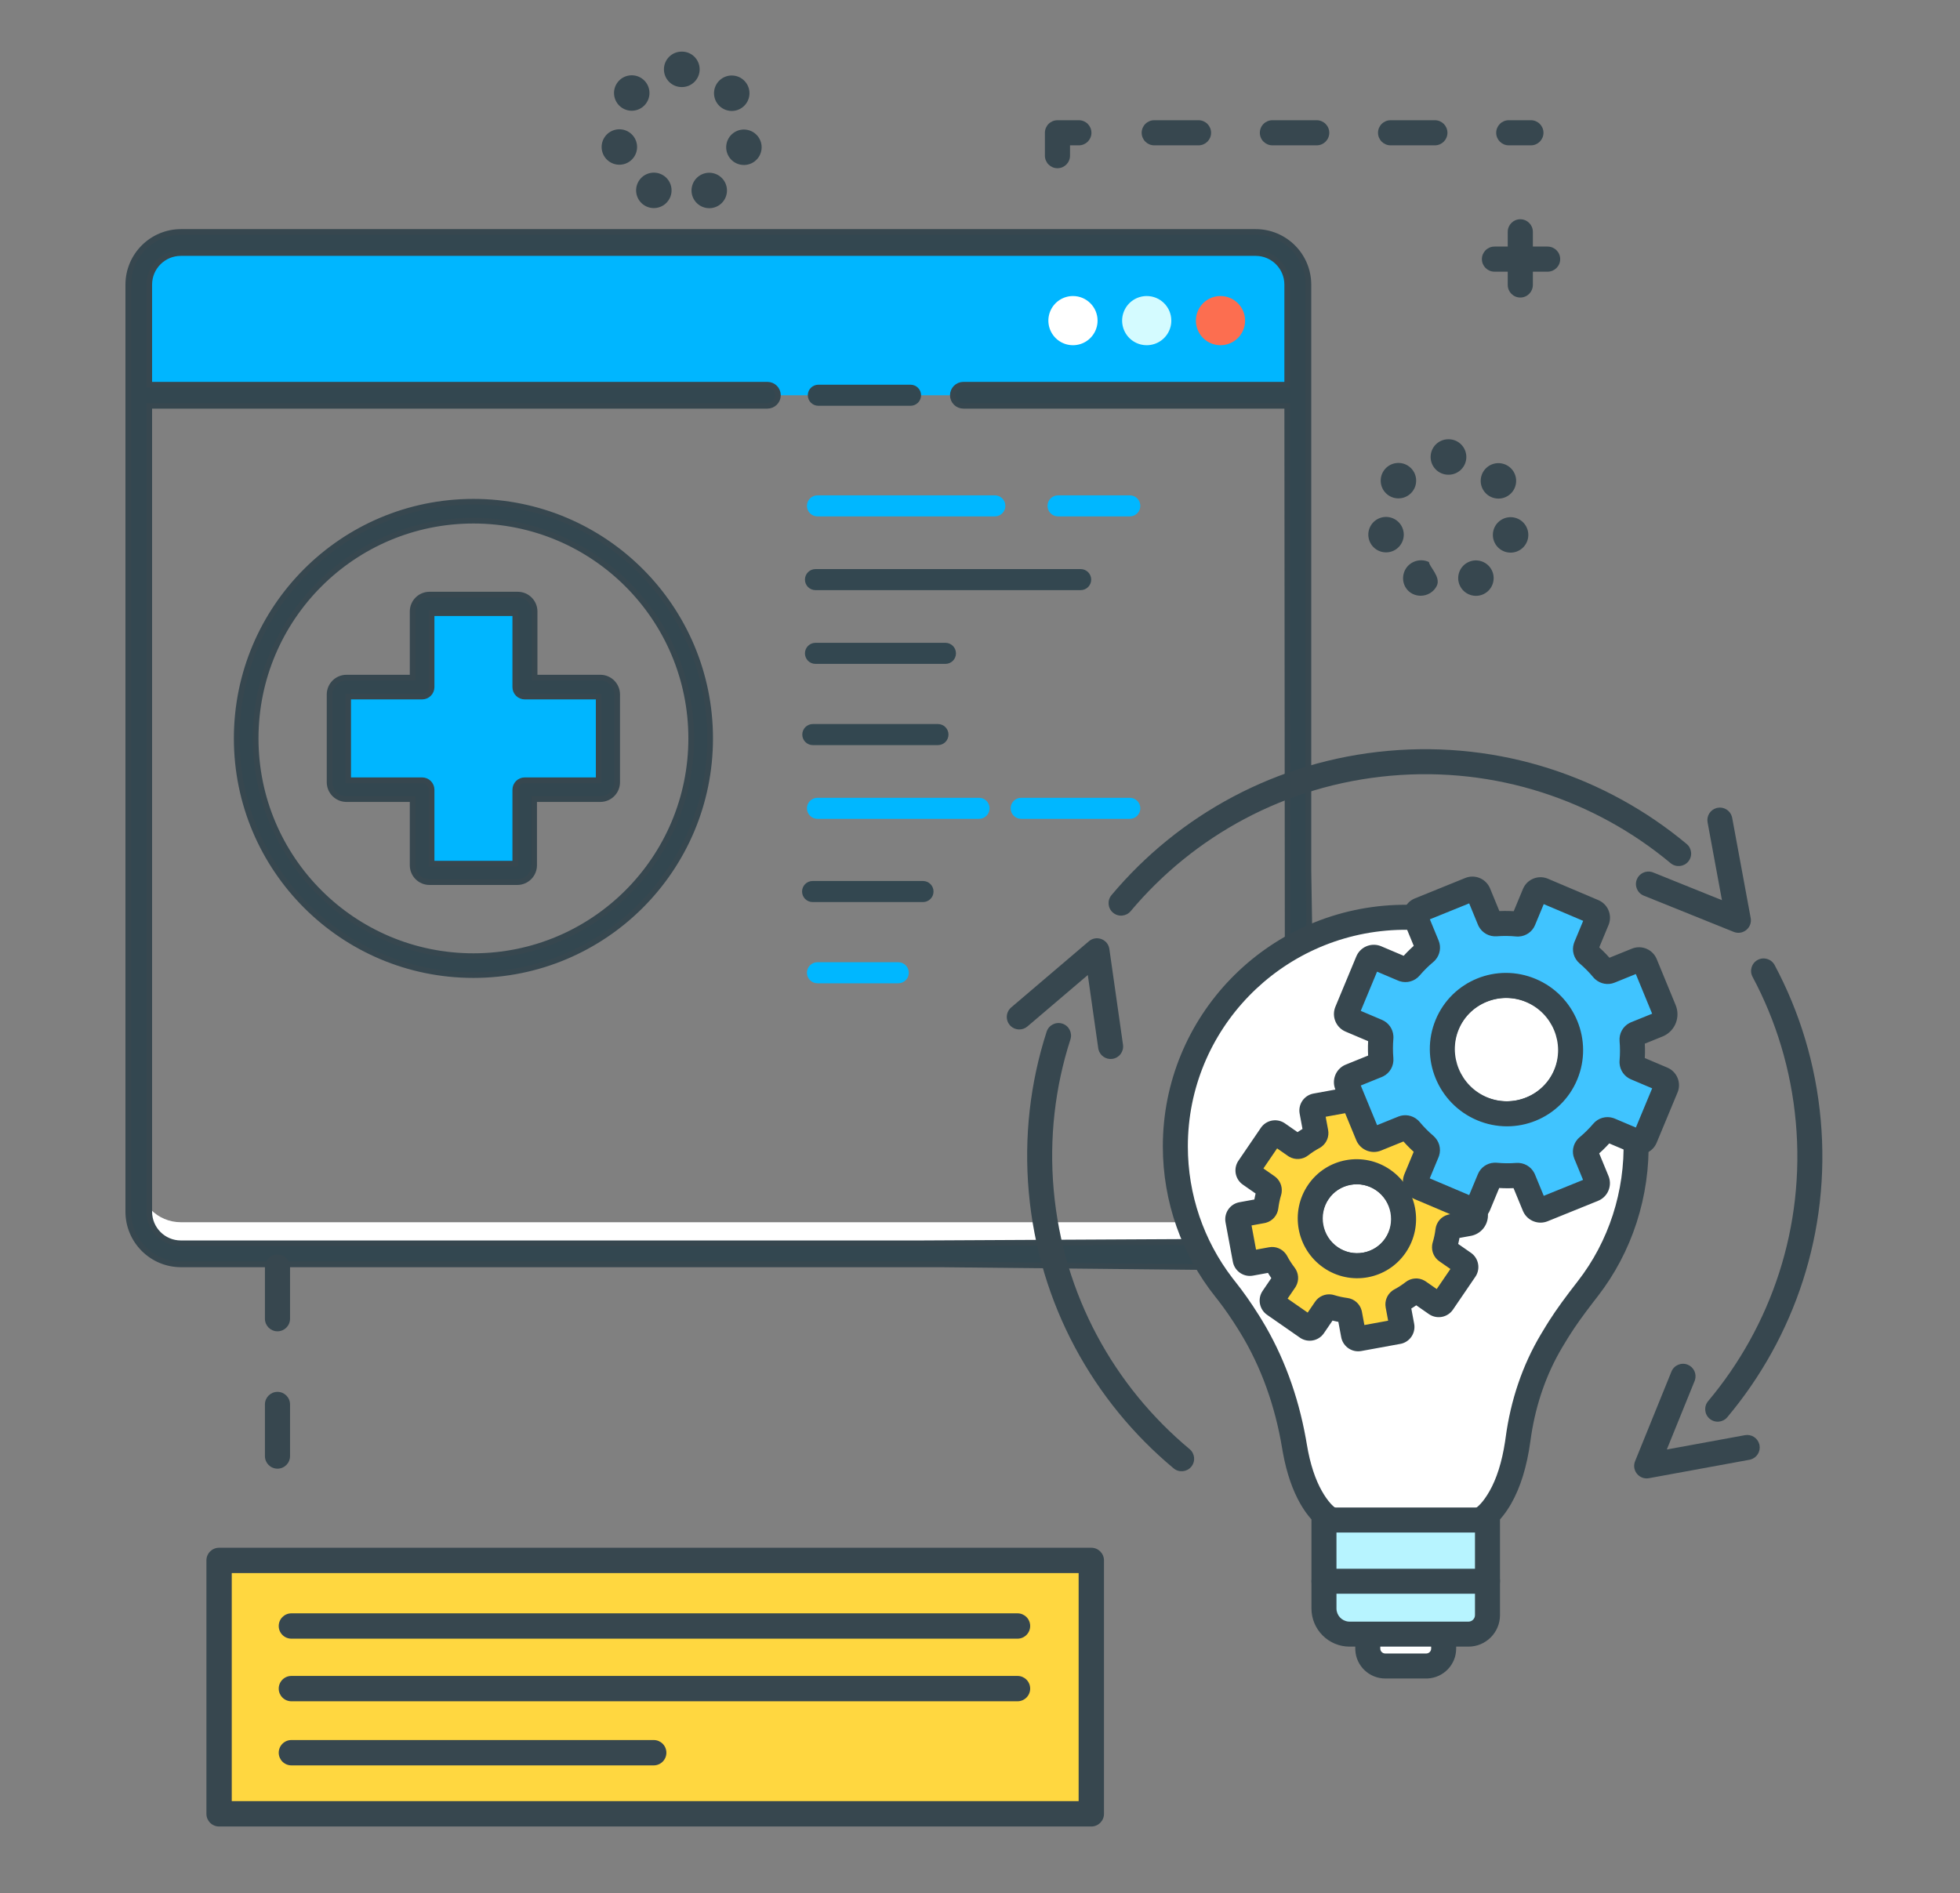 <?xml version="1.0" encoding="UTF-8"?> <svg xmlns="http://www.w3.org/2000/svg" xmlns:xlink="http://www.w3.org/1999/xlink" width="207px" height="200px" viewBox="0 0 207 200" version="1.1"><rect x="0" y="0" width="207" height="200" fill="#808080" stroke="none"/><title>2DC6333B-1F5E-4E10-908C-67B56D960792</title><g id="Page-1" stroke="none" stroke-width="1" fill="none" fill-rule="evenodd"><g id="Healthcare-Solutions" transform="translate(-313, -1281)"><g id="Group-163" transform="translate(313, 1281)"><g id="custom"><rect id="Rectangle" x="0" y="0" width="207" height="200"></rect><g id="Group-25" transform="translate(13.377, 4.717)"><g id="Web-development" transform="translate(0, 19.785)" fill-rule="nonzero"><g id="Group-162" transform="translate(70.845, 27.821)"><path d="M35.098,2.226 L27.522,2.226 C26.907,2.226 26.409,1.727 26.409,1.113 C26.409,0.498 26.907,0 27.522,0 L35.098,0 C35.713,0 36.211,0.498 36.211,1.113 C36.211,1.727 35.713,2.226 35.098,2.226 Z" id="Path" fill="#00B7FF"></path><path d="M20.845,2.226 L2.113,2.226 C1.498,2.226 1,1.727 1,1.113 C1,0.498 1.498,0 2.113,0 L20.845,0 C21.46,0 21.958,0.498 21.958,1.113 C21.958,1.727 21.46,2.226 20.845,2.226 Z" id="Path" fill="#00B7FF"></path><path d="M35.098,34.174 L23.627,34.174 C23.012,34.174 22.514,33.676 22.514,33.062 C22.514,32.447 23.012,31.949 23.627,31.949 L35.098,31.949 C35.713,31.949 36.211,32.447 36.211,33.062 C36.211,33.676 35.713,34.174 35.098,34.174 Z" id="Path" fill="#00B7FF"></path><path d="M19.176,34.174 L2.113,34.174 C1.498,34.174 1,33.676 1,33.062 C1,32.447 1.498,31.949 2.113,31.949 L19.176,31.949 C19.79,31.949 20.289,32.447 20.289,33.062 C20.289,33.676 19.79,34.174 19.176,34.174 Z" id="Path" fill="#00B7FF"></path><path d="M10.645,51.544 L2.113,51.544 C1.498,51.544 1,51.045 1,50.431 C1,49.816 1.498,49.318 2.113,49.318 L10.645,49.318 C11.259,49.318 11.758,49.816 11.758,50.431 C11.758,51.045 11.259,51.544 10.645,51.544 Z" id="Path" fill="#00B7FF"></path><path d="M1.903,10.015 L29.908,10.015 C30.522,10.015 31.021,9.517 31.021,8.903 C31.021,8.288 30.522,7.79 29.908,7.79 L1.903,7.79 C1.288,7.79 0.79,8.288 0.79,8.903 C0.79,9.517 1.288,10.015 1.903,10.015 Z" id="Path" fill="#334750"></path><path d="M1.903,17.805 L15.627,17.805 C16.242,17.805 16.74,17.307 16.74,16.692 C16.74,16.078 16.242,15.579 15.627,15.579 L1.903,15.579 C1.288,15.579 0.79,16.078 0.79,16.692 C0.79,17.307 1.288,17.805 1.903,17.805 Z" id="Path" fill="#334750"></path><path d="M14.836,24.159 L1.622,24.159 C1.007,24.159 0.509,24.657 0.509,25.272 C0.509,25.886 1.007,26.385 1.622,26.385 L14.836,26.385 C15.451,26.385 15.949,25.886 15.949,25.272 C15.949,24.657 15.451,24.159 14.836,24.159 Z" id="Path" fill="#334750"></path><path d="M13.257,40.738 L1.6,40.738 C0.986,40.738 0.487,41.237 0.487,41.851 C0.487,42.466 0.986,42.964 1.6,42.964 L13.257,42.964 C13.871,42.964 14.37,42.466 14.37,41.851 C14.37,41.237 13.871,40.738 13.257,40.738 Z" id="Path" fill="#334750"></path></g><path d="M119.231,104.605 L5.723,104.605 C3.265,104.605 1.272,102.612 1.272,100.154 L1.272,103.492 C1.272,105.951 3.265,107.944 5.723,107.944 L119.231,107.944 C121.689,107.944 123.682,105.951 123.682,103.492 L123.682,100.154 C123.682,102.612 121.689,104.605 119.231,104.605 Z" id="Path" fill="#FFFFFF"></path><path d="M119.231,1.113 L5.723,1.113 C3.265,1.113 1.272,3.106 1.272,5.564 L1.272,17.249 L123.682,17.249 L123.682,5.564 C123.682,3.106 121.689,1.113 119.231,1.113 Z" id="Path" fill="#00B6FF"></path><path d="M99.942,6.769 C98.892,6.769 97.944,7.401 97.542,8.372 C97.14,9.343 97.362,10.46 98.105,11.203 C98.848,11.946 99.965,12.168 100.936,11.766 C101.906,11.364 102.539,10.416 102.539,9.365 C102.539,7.932 101.376,6.769 99.942,6.769 Z" id="Path" fill="#FFFFFF"></path><path d="M107.732,6.769 C106.681,6.769 105.734,7.401 105.332,8.372 C104.929,9.343 105.151,10.46 105.894,11.203 C106.637,11.946 107.755,12.168 108.725,11.766 C109.696,11.364 110.329,10.416 110.328,9.365 C110.328,7.932 109.166,6.769 107.732,6.769 Z" id="Path" fill="#D4FBFF"></path><path d="M115.522,6.769 C114.471,6.769 113.524,7.402 113.122,8.373 C112.72,9.344 112.943,10.461 113.686,11.204 C114.429,11.946 115.546,12.168 116.517,11.766 C117.487,11.364 118.12,10.416 118.119,9.365 C118.119,7.931 116.956,6.769 115.522,6.769 L115.522,6.769 Z" id="Path" fill="#FC6E50"></path><g id="Group" fill="#334750"><path d="M73.05,18.362 L82.787,18.362 C83.402,18.362 83.9,17.863 83.9,17.249 C83.9,16.634 83.402,16.136 82.787,16.136 L73.05,16.136 C72.435,16.136 71.937,16.634 71.937,17.249 C71.937,17.863 72.435,18.362 73.05,18.362 Z" id="Path"></path><path d="M124.807,67.407 L124.807,5.564 C124.804,2.493 122.315,0.004 119.243,0 L5.735,0 C2.664,0.004 0.175,2.493 0.171,5.564 L0.171,103.492 C0.175,106.564 2.664,109.053 5.735,109.056 L85.859,109.056 L118.288,109.387 C122.154,109.426 125.319,106.324 125.359,102.459 C125.359,102.398 125.359,102.337 125.358,102.277 L124.807,67.407 L124.807,67.407 Z M2.385,18.362 L67.671,18.362 C68.285,18.362 68.783,17.863 68.783,17.249 C68.783,16.634 68.285,16.136 67.671,16.136 L2.385,16.136 L2.385,5.564 C2.385,3.72 3.879,2.226 5.723,2.226 L119.231,2.226 C121.075,2.226 122.569,3.72 122.569,5.564 L122.569,16.136 L88.369,16.136 C87.754,16.136 87.256,16.634 87.256,17.249 C87.256,17.863 87.754,18.362 88.369,18.362 L122.57,18.362 L122.638,101.652 C122.64,104.405 120.416,106.642 117.663,106.656 L83.851,106.831 L83.851,106.831 L5.723,106.831 C3.879,106.831 2.385,105.336 2.385,103.492 L2.385,18.362 Z" id="Shape" stroke="#37474F" stroke-width="0.6"></path></g></g><polygon id="Fill-7" fill="#FFD740" points="9.683 186.961 101.8 186.961 101.8 160.192 9.683 160.192"></polygon><path d="M11.1,185.543 L100.54,185.543 L100.54,161.451 L11.1,161.451 L11.1,185.543 Z M103.217,186.882 C103.217,187.621 102.617,188.22 101.878,188.22 L9.762,188.22 C9.022,188.22 8.423,187.621 8.423,186.882 L8.423,160.113 C8.423,159.374 9.022,158.775 9.762,158.775 L101.878,158.775 C102.617,158.775 103.217,159.374 103.217,160.113 L103.217,186.882 Z" id="Fill-13" fill="#37474F"></path><path d="M94.084,168.38 L17.399,168.38 C16.66,168.38 16.06,167.781 16.06,167.041 C16.06,166.302 16.66,165.703 17.399,165.703 L94.084,165.703 C94.823,165.703 95.422,166.302 95.422,167.041 C95.422,167.781 94.823,168.38 94.084,168.38" id="Fill-14" fill="#37474F"></path><path d="M94.084,174.993 L17.399,174.993 C16.66,174.993 16.06,174.394 16.06,173.655 C16.06,172.916 16.66,172.316 17.399,172.316 L94.084,172.316 C94.823,172.316 95.422,172.916 95.422,173.655 C95.422,174.394 94.823,174.993 94.084,174.993" id="Fill-15" fill="#37474F"></path><path d="M55.663,181.764 L17.399,181.764 C16.66,181.764 16.06,181.165 16.06,180.426 C16.06,179.687 16.66,179.087 17.399,179.087 L55.663,179.087 C56.402,179.087 57.001,179.687 57.001,180.426 C57.001,181.165 56.402,181.764 55.663,181.764" id="Fill-16" fill="#37474F"></path><g id="Group-61" transform="translate(14.549, 0)" fill="#37474F"><path d="M125.057,45.428 L125.037,45.428 C124.003,45.428 123.165,44.588 123.165,43.556 C123.165,42.521 124.003,41.683 125.037,41.683 L125.049,41.683 L125.071,41.683 C126.106,41.683 126.94,42.529 126.937,43.563 C126.933,44.595 126.095,45.428 125.065,45.428 L125.057,45.428 Z M118.595,47.518 C117.789,46.872 117.658,45.695 118.302,44.886 C118.948,44.08 120.126,43.949 120.934,44.593 C121.742,45.239 121.873,46.417 121.227,47.225 C120.857,47.688 120.313,47.929 119.764,47.929 C119.353,47.929 118.942,47.794 118.595,47.518 L118.595,47.518 Z M128.859,47.241 C128.217,46.431 128.352,45.253 129.164,44.61 C129.973,43.969 131.151,44.105 131.794,44.914 C132.435,45.726 132.299,46.902 131.49,47.545 C131.145,47.818 130.735,47.95 130.327,47.95 C129.775,47.95 129.229,47.707 128.859,47.241 L128.859,47.241 Z M116.631,52.172 C116.402,51.163 117.035,50.161 118.044,49.933 C119.052,49.706 120.055,50.337 120.283,51.347 C120.511,52.355 119.878,53.358 118.87,53.586 C118.731,53.617 118.592,53.631 118.455,53.631 C117.6,53.631 116.828,53.041 116.631,52.172 L116.631,52.172 Z M131.19,53.611 C130.182,53.378 129.555,52.373 129.786,51.366 C130.018,50.358 131.023,49.731 132.031,49.961 C133.039,50.194 133.668,51.199 133.435,52.207 C133.235,53.072 132.465,53.659 131.613,53.659 C131.474,53.659 131.332,53.643 131.19,53.611 L131.19,53.611 Z M121.282,58.024 L121.282,58.024 C120.352,57.573 120,56.453 120.451,55.523 C120.904,54.594 122.056,54.203 122.992,54.656 L122.992,54.654 C122.992,55.105 124.272,56.225 123.821,57.157 C123.498,57.825 122.811,58.213 122.115,58.213 C121.842,58.213 121.544,58.152 121.282,58.024 L121.282,58.024 Z M126.262,57.161 C125.815,56.229 126.209,55.111 127.14,54.664 C128.073,54.218 129.192,54.611 129.638,55.542 C130.086,56.475 129.691,57.594 128.759,58.04 C128.499,58.166 128.223,58.224 127.951,58.224 C127.254,58.224 126.583,57.832 126.262,57.161 L126.262,57.161 Z" id="Fill-20"></path><path d="M44.086,4.48 L44.066,4.48 C43.032,4.48 42.194,3.641 42.194,2.608 C42.194,1.574 43.032,0.736 44.066,0.736 L44.079,0.736 L44.1,0.736 C45.135,0.736 45.969,1.581 45.966,2.614 C45.962,3.647 45.124,4.48 44.093,4.48 L44.086,4.48 Z M37.624,6.571 C36.818,5.925 36.685,4.747 37.331,3.939 C37.977,3.132 39.155,3.001 39.963,3.645 C40.771,4.291 40.902,5.469 40.256,6.277 C39.887,6.741 39.342,6.981 38.793,6.981 C38.383,6.981 37.971,6.847 37.624,6.571 L37.624,6.571 Z M47.888,6.293 C47.246,5.483 47.381,4.305 48.193,3.663 C49.002,3.021 50.18,3.157 50.823,3.967 C51.464,4.777 51.329,5.954 50.519,6.597 C50.174,6.87 49.764,7.003 49.357,7.003 C48.804,7.003 48.258,6.759 47.888,6.293 L47.888,6.293 Z M35.66,11.225 C35.432,10.215 36.064,9.214 37.074,8.986 C38.081,8.758 39.085,9.39 39.312,10.399 C39.54,11.407 38.907,12.41 37.899,12.638 C37.76,12.669 37.621,12.683 37.484,12.683 C36.629,12.683 35.857,12.094 35.66,11.225 L35.66,11.225 Z M50.219,12.663 C49.211,12.431 48.584,11.426 48.815,10.418 C49.048,9.41 50.052,8.781 51.06,9.014 C52.068,9.246 52.697,10.251 52.464,11.259 C52.265,12.125 51.494,12.711 50.642,12.711 C50.503,12.711 50.361,12.696 50.219,12.663 L50.219,12.663 Z M40.311,17.077 C39.381,16.626 38.991,15.506 39.442,14.576 C39.893,13.644 41.013,13.256 41.944,13.707 C42.874,14.158 43.263,15.278 42.812,16.209 C42.489,16.875 41.821,17.265 41.127,17.265 C40.852,17.265 40.575,17.205 40.311,17.077 L40.311,17.077 Z M45.291,16.214 C44.845,15.281 45.238,14.164 46.169,13.716 C47.102,13.268 48.221,13.663 48.667,14.594 C49.115,15.527 48.722,16.646 47.789,17.092 C47.528,17.217 47.252,17.276 46.98,17.276 C46.283,17.276 45.612,16.885 45.291,16.214 L45.291,16.214 Z" id="Fill-21"></path><path d="M132.636,26.712 C131.904,26.712 131.31,26.118 131.31,25.386 L131.31,19.769 C131.31,19.037 131.904,18.443 132.636,18.443 C133.368,18.443 133.962,19.037 133.962,19.769 L133.962,25.386 C133.962,26.118 133.368,26.712 132.636,26.712" id="Fill-28"></path><path d="M135.522,23.981 L129.906,23.981 C129.174,23.981 128.58,23.388 128.58,22.655 C128.58,21.923 129.174,21.329 129.906,21.329 L135.522,21.329 C136.255,21.329 136.849,21.923 136.849,22.655 C136.849,23.388 136.255,23.981 135.522,23.981" id="Fill-29"></path><path d="M1.38,135.912 C0.648,135.912 0.054,135.319 0.054,134.586 L0.054,129.126 C0.054,128.394 0.648,127.8 1.38,127.8 C2.112,127.8 2.706,128.394 2.706,129.126 L2.706,134.586 C2.706,135.319 2.112,135.912 1.38,135.912 M1.38,150.422 C0.648,150.422 0.054,149.828 0.054,149.096 L0.054,143.635 C0.054,142.903 0.648,142.309 1.38,142.309 C2.112,142.309 2.706,142.903 2.706,143.635 L2.706,149.096 C2.706,149.828 2.112,150.422 1.38,150.422" id="Fill-33"></path><path d="M133.757,10.635 L131.417,10.635 C130.685,10.635 130.091,10.041 130.091,9.309 C130.091,8.577 130.685,7.983 131.417,7.983 L133.757,7.983 C134.489,7.983 135.083,8.577 135.083,9.309 C135.083,10.041 134.489,10.635 133.757,10.635" id="Fill-36"></path><path d="M98.654,10.635 L93.974,10.635 C93.241,10.635 92.648,10.041 92.648,9.309 C92.648,8.577 93.241,7.983 93.974,7.983 L98.654,7.983 C99.386,7.983 99.98,8.577 99.98,9.309 C99.98,10.041 99.386,10.635 98.654,10.635 M111.135,10.635 L106.455,10.635 C105.722,10.635 105.129,10.041 105.129,9.309 C105.129,8.577 105.722,7.983 106.455,7.983 L111.135,7.983 C111.867,7.983 112.461,8.577 112.461,9.309 C112.461,10.041 111.867,10.635 111.135,10.635 M123.616,10.635 L118.936,10.635 C118.203,10.635 117.61,10.041 117.61,9.309 C117.61,8.577 118.203,7.983 118.936,7.983 L123.616,7.983 C124.349,7.983 124.942,8.577 124.942,9.309 C124.942,10.041 124.349,10.635 123.616,10.635" id="Fill-37"></path><path d="M83.755,13.053 C83.022,13.053 82.429,12.46 82.429,11.727 L82.429,9.309 C82.429,8.577 83.022,7.983 83.755,7.983 L86.017,7.983 C86.749,7.983 87.343,8.577 87.343,9.309 C87.343,10.041 86.749,10.635 86.017,10.635 L85.081,10.635 L85.081,11.727 C85.081,12.46 84.487,13.053 83.755,13.053" id="Fill-38"></path></g></g><g id="Group-121-Copy" transform="translate(107.159, 78.359)"><g id="Group-12" transform="translate(14.921, 16.578)"><path d="M34.217,65.626 C34.217,65.626 37.286,64.217 38.245,57.079 C38.737,53.418 39.891,49.871 41.786,46.694 C41.973,46.38 42.155,46.079 42.329,45.796 C43.317,44.187 44.453,42.681 45.612,41.19 C48.973,36.866 50.884,31.28 50.702,25.384 C50.292,12.063 38.801,1.453 25.411,1.975 C12.423,2.482 2.051,13.114 2.051,26.155 C2.051,31.847 4.028,37.118 7.335,41.257 C8.214,42.356 9.01,43.512 9.758,44.704 C9.85,44.851 9.948,45.01 10.051,45.179 C12.414,49.053 13.897,53.377 14.635,57.849 C15.702,64.319 18.548,65.626 18.548,65.626" id="Fill-9" fill="#FFFFFF"></path><path d="M25.36,0.655 C39.489,0.104 51.589,11.296 52.023,25.343 C52.21,31.432 50.276,37.343 46.654,42.001 L46.13,42.68 C45.046,44.094 44.29,45.152 43.61,46.237 L43.454,46.487 C43.287,46.76 43.108,47.055 42.92,47.371 C41.259,50.155 40.157,53.312 39.636,56.69 L39.554,57.255 C39.181,60.029 38.476,62.222 37.52,63.897 C36.977,64.848 36.381,65.584 35.769,66.129 C35.365,66.488 35.019,66.711 34.768,66.826 C34.105,67.131 33.321,66.84 33.017,66.177 C32.731,65.556 32.969,64.828 33.546,64.489 L33.666,64.426 C33.959,64.291 34.557,63.759 35.225,62.588 C35.96,61.3 36.536,59.57 36.875,57.329 L36.936,56.903 C37.465,52.967 38.71,49.272 40.652,46.018 L41.204,45.105 L41.54,44.568 C42.339,43.32 43.238,42.091 44.569,40.379 C47.813,36.206 49.551,30.897 49.382,25.425 C48.994,12.848 38.131,2.801 25.463,3.295 C13.145,3.776 3.371,13.862 3.371,26.155 C3.371,31.247 5.05,36.111 8.079,40.064 L8.367,40.432 C9.23,41.513 10.05,42.685 10.877,44.002 L11.179,44.491 C13.457,48.227 15.008,52.457 15.83,57.011 L15.938,57.634 C16.284,59.733 16.841,61.364 17.539,62.588 C18.168,63.69 18.735,64.226 19.044,64.398 L19.099,64.426 C19.762,64.73 20.053,65.515 19.748,66.177 C19.444,66.84 18.66,67.131 17.997,66.826 C17.746,66.711 17.399,66.488 16.996,66.129 C16.384,65.584 15.788,64.848 15.245,63.897 C14.443,62.492 13.816,60.718 13.414,58.537 L13.331,58.064 C12.595,53.597 11.122,49.472 8.924,45.867 L8.639,45.406 C7.974,44.346 7.318,43.393 6.643,42.514 L6.303,42.081 C2.722,37.599 0.73,32.011 0.73,26.155 C0.73,12.439 11.629,1.191 25.36,0.655 Z" id="Stroke-11" fill="#37474F" fill-rule="nonzero"></path></g><g id="Group-16" transform="translate(37.21, 94.104)"><path d="M8.1,0.154 L8.1,1.683 C8.1,2.698 7.272,3.52 6.252,3.52 L1.934,3.52 C0.914,3.52 0.086,2.698 0.086,1.683 L0.086,0.154" id="Fill-13" fill="#FFFFFF"></path><path d="M8.1,-1.167 C8.786,-1.167 9.35,-0.643 9.414,0.027 L9.42,0.154 L9.42,1.683 C9.42,3.371 8.093,4.747 6.425,4.837 L6.252,4.841 L1.934,4.841 C0.244,4.841 -1.14,3.521 -1.23,1.856 L-1.235,1.683 L-1.235,0.154 C-1.235,-0.575 -0.643,-1.167 0.086,-1.167 C0.773,-1.167 1.337,-0.643 1.401,0.027 L1.407,0.154 L1.407,1.683 C1.407,1.938 1.597,2.153 1.848,2.193 L1.934,2.2 L6.252,2.2 C6.515,2.2 6.731,2.011 6.772,1.766 L6.779,1.683 L6.779,0.154 C6.779,-0.575 7.37,-1.167 8.1,-1.167 Z" id="Stroke-15" fill="#37474F" fill-rule="nonzero"></path></g><path d="M47.927,94.258 L35.379,94.258 C33.882,94.258 32.668,93.045 32.668,91.548 L32.668,82.205 L49.938,82.205 L49.938,92.247 C49.938,93.358 49.038,94.258 47.927,94.258" id="Fill-17" fill="#B7F4FF"></path><path d="M49.938,80.884 L32.668,80.884 C31.938,80.884 31.347,81.475 31.347,82.205 L31.347,91.548 C31.347,93.774 33.152,95.579 35.379,95.579 L47.927,95.579 C49.767,95.579 51.259,94.087 51.259,92.247 L51.259,82.205 C51.259,81.475 50.668,80.884 49.938,80.884 Z M33.988,83.525 L48.617,83.525 L48.617,92.247 C48.617,92.629 48.308,92.938 47.927,92.938 L35.379,92.938 L35.245,92.931 C34.54,92.864 33.989,92.27 33.989,91.548 L33.988,83.525 Z" id="Stroke-19" fill="#37474F" fill-rule="nonzero"></path><g id="Group-24" transform="translate(30.679, 87.024)"><line x1="1.989" y1="1.647" x2="19.259" y2="1.647" id="Fill-21" fill="#FFFFFF"></line><path d="M19.259,0.327 C19.989,0.327 20.58,0.918 20.58,1.647 C20.58,2.334 20.056,2.898 19.387,2.962 L19.259,2.968 L1.989,2.968 C1.26,2.968 0.668,2.377 0.668,1.647 C0.668,0.961 1.192,0.397 1.862,0.333 L1.989,0.327 L19.259,0.327 Z" id="Stroke-23" fill="#37474F" fill-rule="nonzero"></path></g><path d="M41.041,49.48 C41.545,52.172 39.761,54.758 37.058,55.254 C34.355,55.75 31.756,53.969 31.253,51.277 C30.749,48.584 32.533,45.999 35.236,45.503 C37.939,45.006 40.538,46.787 41.041,49.48" id="Fill-25" fill="#FFFFFF"></path><path d="M34.997,44.203 C31.576,44.831 29.317,48.107 29.954,51.519 C30.591,54.928 33.879,57.18 37.296,56.553 C40.718,55.925 42.977,52.649 42.34,49.237 C41.703,45.828 38.415,43.576 34.997,44.203 Z M39.743,49.722 C40.112,51.695 38.805,53.59 36.82,53.955 C34.831,54.32 32.92,53.01 32.551,51.034 C32.182,49.061 33.489,47.166 35.474,46.802 C37.4,46.448 39.254,47.666 39.704,49.539 L39.743,49.722 Z" id="Stroke-27" fill="#37474F" fill-rule="nonzero"></path><path d="M33.365,54.459 C31.118,52.896 30.543,49.801 32.08,47.547 C33.617,45.294 36.683,44.734 38.929,46.297 C41.175,47.861 41.751,50.955 40.214,53.209 C38.677,55.462 35.611,56.022 33.365,54.459 M45.198,59.238 L47.566,55.765 C47.723,55.536 47.664,55.221 47.435,55.062 L45.604,53.787 C45.432,53.667 45.361,53.45 45.421,53.249 C45.58,52.717 45.693,52.177 45.759,51.633 C45.784,51.425 45.935,51.256 46.14,51.219 L47.942,50.89 C48.424,50.802 48.742,50.336 48.651,49.85 L47.949,46.074 C47.898,45.799 47.636,45.617 47.364,45.666 L45.182,46.065 C44.977,46.102 44.775,45.998 44.677,45.812 C44.419,45.327 44.12,44.862 43.781,44.421 C43.652,44.255 43.64,44.027 43.758,43.854 L45.011,42.016 C45.167,41.787 45.109,41.472 44.88,41.313 L41.419,38.904 C41.19,38.745 40.878,38.801 40.722,39.031 L39.469,40.869 C39.351,41.041 39.136,41.111 38.936,41.049 C38.407,40.885 37.87,40.769 37.331,40.699 C37.123,40.672 36.955,40.518 36.916,40.311 L36.507,38.11 C36.456,37.835 36.194,37.653 35.922,37.703 L31.8,38.455 C31.528,38.505 31.348,38.768 31.4,39.043 L31.809,41.244 C31.847,41.451 31.745,41.654 31.561,41.752 C31.082,42.008 30.622,42.306 30.187,42.646 C30.023,42.774 29.797,42.785 29.625,42.666 L27.793,41.391 C27.564,41.232 27.252,41.288 27.096,41.518 L24.728,44.991 C24.571,45.22 24.63,45.535 24.858,45.694 L26.69,46.969 C26.862,47.089 26.933,47.306 26.873,47.507 C26.713,48.039 26.601,48.579 26.535,49.123 C26.51,49.331 26.359,49.5 26.154,49.538 L23.972,49.936 C23.7,49.985 23.52,50.249 23.572,50.523 L24.345,54.682 C24.396,54.957 24.658,55.139 24.93,55.09 L27.112,54.692 C27.317,54.654 27.519,54.759 27.617,54.945 C27.874,55.429 28.173,55.894 28.513,56.335 C28.642,56.501 28.654,56.73 28.536,56.902 L27.283,58.74 C27.127,58.969 27.185,59.284 27.414,59.444 L30.875,61.852 C31.104,62.012 31.416,61.955 31.572,61.725 L32.825,59.887 C32.943,59.715 33.158,59.645 33.358,59.707 C33.887,59.871 34.423,59.987 34.963,60.057 C35.17,60.084 35.339,60.238 35.377,60.445 L35.786,62.646 C35.838,62.921 36.1,63.103 36.372,63.054 L40.494,62.301 C40.766,62.251 40.945,61.988 40.894,61.714 L40.485,59.512 C40.447,59.305 40.549,59.103 40.733,59.004 C41.212,58.748 41.672,58.45 42.107,58.11 C42.271,57.982 42.497,57.971 42.669,58.091 L44.501,59.366 C44.73,59.525 45.042,59.468 45.198,59.238" id="Fill-29" fill="#FFD740"></path><path d="M35.684,36.403 C36.628,36.231 37.532,36.82 37.775,37.73 L37.806,37.869 L38.106,39.487 L38.238,39.511 L38.421,39.549 L38.604,39.59 L38.721,39.62 L39.63,38.287 C40.142,37.536 41.114,37.291 41.908,37.666 L42.047,37.739 L42.173,37.82 L45.634,40.229 C46.414,40.771 46.643,41.814 46.185,42.627 L46.102,42.76 L45.183,44.107 L45.266,44.226 L45.369,44.383 L45.469,44.542 L45.538,44.657 L47.126,44.367 C48.021,44.204 48.879,44.724 49.173,45.553 L49.217,45.694 L49.248,45.832 L49.95,49.608 C50.164,50.761 49.447,51.873 48.328,52.157 L48.179,52.189 L46.975,52.408 L46.954,52.534 L46.917,52.718 L46.877,52.901 L46.842,53.041 L48.19,53.978 C48.926,54.49 49.171,55.449 48.81,56.239 L48.74,56.376 L48.657,56.509 L46.29,59.982 C45.747,60.777 44.69,61.005 43.873,60.53 L43.747,60.45 L42.413,59.522 L42.314,59.591 L42.159,59.694 L42.001,59.795 L41.892,59.859 L42.193,61.472 C42.359,62.366 41.845,63.232 41.012,63.526 L40.871,63.569 L40.731,63.6 L36.609,64.353 C35.665,64.525 34.762,63.935 34.519,63.026 L34.488,62.887 L34.187,61.269 L34.056,61.246 L33.873,61.207 L33.69,61.166 L33.573,61.135 L32.663,62.469 C32.151,63.22 31.179,63.465 30.386,63.09 L30.247,63.017 L30.121,62.936 L26.659,60.528 C25.88,59.985 25.651,58.942 26.109,58.129 L26.192,57.996 L27.109,56.649 L27.028,56.531 L26.925,56.373 L26.825,56.215 L26.756,56.099 L25.167,56.389 C24.273,56.552 23.415,56.032 23.121,55.203 L23.077,55.062 L23.046,54.924 L22.273,50.765 C22.098,49.821 22.68,48.909 23.595,48.668 L23.735,48.636 L25.318,48.347 L25.34,48.223 L25.377,48.039 L25.416,47.855 L25.45,47.715 L24.104,46.778 C23.368,46.266 23.123,45.308 23.484,44.517 L23.554,44.38 L23.637,44.247 L26.004,40.774 C26.547,39.979 27.604,39.751 28.421,40.226 L28.547,40.307 L29.88,41.234 L29.98,41.165 L30.293,40.961 L30.4,40.895 L30.101,39.284 C29.935,38.39 30.449,37.525 31.281,37.231 L31.423,37.187 L31.563,37.156 L35.684,36.403 Z M35.357,39.148 L32.847,39.606 L33.107,41.002 C33.234,41.681 32.959,42.356 32.427,42.761 L32.309,42.843 L32.184,42.917 C31.769,43.138 31.373,43.396 31.001,43.686 C30.424,44.137 29.635,44.196 29.003,43.834 L28.87,43.75 L27.719,42.948 L26.273,45.069 L27.446,45.886 C28.004,46.275 28.281,46.934 28.201,47.586 L28.176,47.736 L28.138,47.886 C28.001,48.343 27.904,48.81 27.846,49.282 C27.758,50.01 27.242,50.614 26.535,50.804 L26.391,50.837 L25.02,51.087 L25.494,53.643 L26.874,53.392 C27.555,53.268 28.227,53.548 28.629,54.082 L28.711,54.2 L28.784,54.325 C29.008,54.747 29.267,55.149 29.559,55.528 C30.001,56.101 30.064,56.883 29.71,57.513 L29.628,57.646 L28.827,58.819 L30.948,60.294 L31.734,59.143 C32.124,58.571 32.796,58.29 33.457,58.381 L33.598,58.406 L33.749,58.446 C34.202,58.586 34.665,58.687 35.133,58.748 C35.857,58.842 36.453,59.359 36.643,60.061 L36.676,60.203 L36.937,61.608 L39.445,61.149 L39.186,59.753 C39.061,59.074 39.335,58.4 39.867,57.995 L39.985,57.913 L40.111,57.839 C40.526,57.618 40.922,57.36 41.294,57.069 C41.87,56.619 42.659,56.56 43.291,56.922 L43.424,57.007 L44.575,57.808 L46.021,55.687 L44.849,54.871 C44.29,54.482 44.013,53.823 44.093,53.17 L44.118,53.02 L44.156,52.87 C44.293,52.413 44.39,51.947 44.448,51.474 C44.536,50.746 45.052,50.141 45.759,49.952 L45.903,49.919 L47.274,49.669 L46.798,47.111 L45.42,47.364 C44.739,47.488 44.067,47.208 43.665,46.674 L43.583,46.556 L43.51,46.431 C43.286,46.009 43.027,45.607 42.735,45.228 C42.293,44.654 42.23,43.873 42.584,43.243 L42.666,43.11 L43.465,41.938 L41.344,40.461 L40.56,41.613 C40.17,42.185 39.499,42.466 38.837,42.375 L38.696,42.35 L38.545,42.311 C38.092,42.17 37.629,42.069 37.161,42.009 C36.437,41.915 35.841,41.397 35.65,40.696 L35.618,40.553 L35.357,39.148 Z M39.684,45.213 C42.524,47.19 43.25,51.1 41.305,53.953 C39.354,56.814 35.458,57.525 32.61,55.543 C29.77,53.566 29.043,49.657 30.989,46.803 C32.94,43.942 36.836,43.231 39.684,45.213 Z M33.171,48.291 C32.043,49.946 32.467,52.225 34.119,53.375 C35.763,54.519 38,54.111 39.123,52.465 C40.251,50.81 39.827,48.531 38.175,47.381 C36.531,46.237 34.294,46.645 33.171,48.291 Z" id="Stroke-31" fill="#37474F" fill-rule="nonzero"></path><path d="M78.475,23.038 C79.118,22.694 79.918,22.937 80.262,23.581 C81.59,26.067 82.671,28.683 83.486,31.397 C84.318,34.165 84.87,37.025 85.132,39.948 C85.394,42.872 85.359,45.784 85.033,48.654 C84.713,51.47 84.115,54.235 83.25,56.916 C82.397,59.56 81.288,62.114 79.941,64.543 C78.603,66.953 77.037,69.231 75.264,71.345 C74.795,71.904 73.962,71.977 73.403,71.508 C72.844,71.039 72.771,70.206 73.24,69.647 C74.904,67.663 76.376,65.524 77.631,63.261 C78.895,60.982 79.936,58.586 80.736,56.105 C81.547,53.59 82.108,50.997 82.408,48.356 C82.714,45.663 82.748,42.929 82.501,40.184 C82.255,37.439 81.737,34.754 80.956,32.157 C80.192,29.611 79.178,27.158 77.932,24.825 C77.588,24.182 77.831,23.382 78.475,23.038 Z" id="Stroke-33" fill="#37474F" fill-rule="nonzero"></path><path d="M39.477,0.952 C42.409,0.692 45.33,0.727 48.209,1.053 C51.033,1.371 53.807,1.968 56.497,2.83 C59.149,3.681 61.711,4.786 64.147,6.129 C66.565,7.462 68.851,9.023 70.971,10.79 C71.532,11.257 71.608,12.09 71.141,12.651 C70.674,13.211 69.841,13.287 69.28,12.82 C67.289,11.16 65.143,9.694 62.872,8.442 C60.585,7.182 58.18,6.144 55.69,5.346 C53.166,4.536 50.563,3.977 47.913,3.677 C45.209,3.372 42.466,3.338 39.711,3.583 C36.956,3.828 34.261,4.345 31.655,5.123 C29.1,5.885 26.638,6.895 24.298,8.137 C21.989,9.362 19.807,10.808 17.781,12.452 C15.769,14.084 13.917,15.906 12.253,17.89 C11.784,18.449 10.951,18.522 10.392,18.053 C9.833,17.585 9.76,16.751 10.229,16.193 C12.002,14.079 13.974,12.139 16.117,10.4 C18.275,8.649 20.6,7.109 23.06,5.804 C25.554,4.481 28.178,3.404 30.9,2.592 C33.676,1.764 36.545,1.213 39.477,0.952 Z" id="Stroke-35" fill="#37474F" fill-rule="nonzero"></path><g id="Group-40" transform="translate(0.655, 29.019)" fill="#37474F" fill-rule="nonzero"><path d="M2.723,1.602 C2.947,0.908 3.691,0.527 4.385,0.75 C5.079,0.974 5.46,1.719 5.237,2.413 C4.425,4.928 3.864,7.521 3.564,10.162 C3.258,12.855 3.225,15.589 3.471,18.334 C3.717,21.08 4.236,23.764 5.016,26.361 C5.781,28.907 6.795,31.36 8.041,33.693 C9.269,35.993 10.72,38.168 12.369,40.188 C14.007,42.193 15.836,44.039 17.827,45.699 C18.387,46.166 18.463,46.998 17.996,47.559 C17.529,48.119 16.696,48.195 16.136,47.728 C14.015,45.961 12.068,43.995 10.323,41.859 C8.566,39.706 7.02,37.389 5.711,34.938 C4.382,32.451 3.302,29.835 2.486,27.121 C1.655,24.353 1.102,21.493 0.84,18.57 C0.578,15.647 0.613,12.734 0.939,9.864 C1.259,7.049 1.858,4.283 2.723,1.602 Z" id="Stroke-39"></path></g><g id="Group-44" transform="translate(0.386, 21.949)" fill="#37474F" fill-rule="nonzero"><path d="M7.454,-0.88 C8.214,-1.528 9.374,-1.126 9.595,-0.182 L9.618,-0.061 L11.058,10.05 C11.161,10.772 10.659,11.441 9.937,11.543 C9.257,11.64 8.625,11.201 8.467,10.547 L8.443,10.422 L7.341,2.686 L0.959,8.122 C0.439,8.565 -0.327,8.534 -0.81,8.071 L-0.903,7.973 C-1.346,7.452 -1.315,6.687 -0.852,6.204 L-0.754,6.111 L7.454,-0.88 Z" id="Stroke-43"></path></g><path d="M74.242,6.97 C74.917,6.846 75.567,7.258 75.751,7.905 L75.78,8.029 L77.735,18.613 C77.917,19.598 76.985,20.403 76.054,20.117 L75.942,20.078 L66.443,16.25 C65.767,15.977 65.44,15.208 65.712,14.531 C65.969,13.894 66.665,13.567 67.311,13.758 L67.431,13.8 L74.7,16.729 L73.183,8.509 C73.058,7.834 73.471,7.184 74.118,6.999 L74.242,6.97 Z" id="Stroke-45" fill="#37474F" fill-rule="nonzero"></path><path d="M69.366,66.524 C69.64,65.848 70.41,65.522 71.086,65.797 C71.722,66.055 72.048,66.752 71.856,67.397 L71.813,67.517 L68.877,74.754 L77.13,73.242 C77.806,73.118 78.455,73.531 78.639,74.178 L78.668,74.302 C78.791,74.978 78.378,75.627 77.731,75.811 L77.607,75.84 L66.988,77.786 C66.002,77.967 65.198,77.033 65.486,76.103 L65.526,75.991 L69.366,66.524 Z" id="Stroke-47" fill="#37474F" fill-rule="nonzero"></path><path d="M58.264,29.944 C59.695,33.408 58.024,37.367 54.533,38.786 C51.041,40.205 47.051,38.548 45.62,35.084 C44.19,31.619 45.861,27.661 49.352,26.241 C52.844,24.822 56.834,26.48 58.264,29.944" id="Fill-49" fill="#FFFFFF"></path><path d="M48.855,25.018 C44.686,26.712 42.689,31.445 44.4,35.588 C46.108,39.725 50.867,41.702 55.03,40.01 C59.198,38.315 61.196,33.582 59.485,29.44 C57.777,25.303 53.018,23.326 48.855,25.018 Z M57.044,30.448 C58.194,33.234 56.85,36.418 54.035,37.563 C51.215,38.709 47.994,37.371 46.841,34.58 C45.691,31.794 47.035,28.609 49.849,27.465 C52.67,26.319 55.891,27.657 57.044,30.448 Z" id="Stroke-51" fill="#37474F" fill-rule="nonzero"></path><path d="M49.349,38.754 C45.894,37.289 44.254,33.307 45.687,29.861 C47.119,26.414 51.081,24.808 54.536,26.274 C57.991,27.739 59.631,31.721 58.198,35.167 C56.766,38.613 52.804,40.219 49.349,38.754 M66.583,41.846 L68.79,36.536 C68.936,36.185 68.769,35.78 68.417,35.631 L65.6,34.436 C65.335,34.323 65.179,34.052 65.204,33.766 C65.269,33.01 65.268,32.255 65.204,31.509 C65.18,31.223 65.335,30.955 65.6,30.847 L67.928,29.904 C68.551,29.651 68.847,28.939 68.589,28.314 L66.588,23.455 C66.443,23.101 66.04,22.93 65.688,23.073 L62.869,24.215 C62.604,24.323 62.304,24.239 62.119,24.018 C61.638,23.441 61.106,22.902 60.526,22.407 C60.307,22.22 60.226,21.918 60.336,21.654 L61.504,18.844 C61.65,18.493 61.483,18.088 61.131,17.938 L55.807,15.68 C55.456,15.531 55.052,15.695 54.907,16.046 L53.739,18.856 C53.629,19.12 53.359,19.273 53.074,19.246 C52.318,19.175 51.564,19.169 50.819,19.226 C50.534,19.248 50.264,19.089 50.155,18.823 L48.988,15.99 C48.843,15.637 48.439,15.466 48.088,15.608 L42.762,17.767 C42.411,17.909 42.243,18.312 42.389,18.665 L43.556,21.498 C43.665,21.764 43.585,22.064 43.365,22.247 C42.793,22.724 42.259,23.251 41.77,23.828 C41.586,24.045 41.285,24.123 41.02,24.011 L38.203,22.816 C37.851,22.667 37.448,22.83 37.302,23.181 L35.095,28.492 C34.949,28.842 35.116,29.248 35.468,29.397 L38.285,30.592 C38.55,30.704 38.705,30.976 38.681,31.261 C38.616,32.017 38.617,32.772 38.681,33.518 C38.705,33.805 38.549,34.073 38.285,34.18 L35.466,35.323 C35.114,35.465 34.947,35.867 35.093,36.221 L37.296,41.573 C37.442,41.926 37.845,42.097 38.197,41.955 L41.016,40.812 C41.281,40.705 41.581,40.788 41.766,41.009 C42.247,41.586 42.779,42.126 43.359,42.621 C43.578,42.808 43.659,43.109 43.549,43.373 L42.381,46.184 C42.235,46.535 42.402,46.94 42.754,47.089 L48.077,49.347 C48.429,49.496 48.832,49.333 48.978,48.982 L50.146,46.171 C50.256,45.907 50.526,45.754 50.811,45.781 C51.567,45.853 52.321,45.859 53.066,45.802 C53.351,45.78 53.621,45.938 53.73,46.205 L54.897,49.037 C55.042,49.391 55.446,49.562 55.797,49.419 L61.122,47.261 C61.474,47.118 61.641,46.716 61.496,46.363 L60.329,43.53 C60.22,43.264 60.3,42.963 60.519,42.781 C61.091,42.304 61.625,41.776 62.114,41.2 C62.299,40.982 62.6,40.904 62.864,41.017 L65.682,42.212 C66.034,42.361 66.437,42.197 66.583,41.846" id="Fill-53" fill="#40C4FF"></path><path d="M47.592,14.384 C48.572,13.987 49.682,14.421 50.147,15.351 L50.209,15.487 L51.194,17.88 L51.213,17.879 C51.543,17.865 51.874,17.863 52.205,17.871 L52.708,17.893 L53.687,15.539 C54.076,14.603 55.089,14.121 56.04,14.368 L56.182,14.411 L56.323,14.464 L61.647,16.723 C62.619,17.135 63.103,18.223 62.776,19.21 L62.724,19.35 L61.74,21.717 L61.757,21.732 C62.003,21.957 62.24,22.189 62.47,22.429 L62.82,22.809 L65.191,21.849 C66.123,21.471 67.171,21.844 67.673,22.68 L67.748,22.816 L67.81,22.952 L69.81,27.811 C70.326,29.061 69.774,30.485 68.572,31.063 L68.424,31.128 L66.553,31.886 C66.57,32.221 66.576,32.554 66.571,32.886 L66.552,33.405 L68.932,34.415 C69.856,34.806 70.34,35.808 70.105,36.754 L70.062,36.903 L70.009,37.043 L67.802,42.353 C67.394,43.336 66.298,43.817 65.307,43.481 L65.166,43.427 L62.797,42.423 C62.573,42.67 62.341,42.907 62.103,43.136 L61.735,43.475 L62.717,45.86 C63.102,46.795 62.732,47.853 61.886,48.353 L61.756,48.423 L61.619,48.485 L56.293,50.643 C55.313,51.041 54.203,50.607 53.737,49.676 L53.675,49.54 L52.69,47.147 L52.672,47.148 C52.341,47.162 52.01,47.165 51.68,47.156 L51.176,47.133 L50.198,49.489 C49.809,50.425 48.796,50.906 47.845,50.659 L47.702,50.617 L47.562,50.563 L42.238,48.305 C41.266,47.893 40.781,46.804 41.109,45.817 L41.161,45.677 L42.144,43.309 L42.127,43.295 C41.881,43.07 41.644,42.838 41.414,42.598 L41.064,42.217 L38.693,43.178 C37.762,43.556 36.714,43.184 36.212,42.348 L36.137,42.212 L36.075,42.076 L33.871,36.724 C33.467,35.742 33.895,34.624 34.832,34.16 L34.97,34.099 L37.331,33.141 C37.314,32.806 37.308,32.473 37.314,32.142 L37.332,31.622 L34.952,30.613 C34.029,30.221 33.545,29.22 33.78,28.274 L33.823,28.125 L33.875,27.985 L36.082,22.674 C36.491,21.692 37.587,21.21 38.578,21.546 L38.718,21.6 L41.087,22.604 C41.312,22.357 41.543,22.12 41.782,21.892 L42.149,21.551 L41.168,19.168 C40.782,18.233 41.152,17.174 41.999,16.675 L42.129,16.604 L42.266,16.543 L47.592,14.384 Z M48.004,17.067 L43.852,18.75 L44.777,20.995 C45.066,21.697 44.921,22.484 44.438,23.039 L44.33,23.154 L44.211,23.261 C43.694,23.693 43.214,24.167 42.777,24.683 C42.255,25.297 41.417,25.536 40.656,25.284 L40.505,25.227 L38.275,24.28 L36.554,28.422 L38.801,29.376 C39.496,29.671 39.946,30.328 39.999,31.058 L40.004,31.215 L39.997,31.374 C39.939,32.05 39.939,32.73 39.997,33.405 C40.066,34.21 39.646,34.975 38.928,35.337 L38.781,35.404 L36.556,36.306 L38.28,40.495 L40.519,39.588 C41.222,39.303 42.005,39.454 42.558,39.936 L42.673,40.045 L42.78,40.163 C43.216,40.686 43.696,41.172 44.216,41.616 C44.826,42.137 45.07,42.969 44.824,43.729 L44.768,43.88 L43.84,46.115 L48.005,47.882 L48.927,45.665 C49.219,44.961 49.881,44.509 50.617,44.462 L50.776,44.458 L50.936,44.466 C51.613,44.531 52.291,44.537 52.965,44.485 C53.765,44.424 54.522,44.845 54.884,45.556 L54.951,45.702 L55.881,47.96 L60.032,46.277 L59.108,44.033 C58.819,43.331 58.963,42.543 59.446,41.989 L59.555,41.873 L59.674,41.766 C60.191,41.335 60.67,40.86 61.108,40.345 C61.63,39.73 62.467,39.492 63.229,39.744 L63.38,39.801 L65.608,40.745 L67.33,36.604 L65.084,35.652 C64.389,35.357 63.939,34.7 63.886,33.97 L63.881,33.813 L63.888,33.653 C63.946,32.977 63.946,32.298 63.888,31.621 C63.819,30.817 64.239,30.052 64.957,29.69 L65.104,29.623 L67.328,28.722 L65.603,24.531 L63.365,25.439 C62.663,25.724 61.879,25.574 61.327,25.091 L61.212,24.983 L61.105,24.864 C60.668,24.341 60.188,23.855 59.669,23.412 C59.059,22.891 58.815,22.058 59.061,21.298 L59.116,21.147 L60.044,18.912 L55.879,17.145 L54.958,19.363 C54.666,20.067 54.003,20.518 53.268,20.566 L53.109,20.57 L52.949,20.561 C52.272,20.497 51.594,20.491 50.92,20.543 C50.12,20.604 49.363,20.183 49,19.472 L48.933,19.326 L48.004,17.067 Z M55.052,25.058 C59.173,26.806 61.129,31.556 59.418,35.674 C57.704,39.799 52.962,41.721 48.833,39.97 C44.712,38.222 42.755,33.472 44.467,29.354 C46.181,25.229 50.923,23.307 55.052,25.058 Z M46.906,30.368 C45.753,33.142 47.076,36.355 49.865,37.538 C52.646,38.718 55.828,37.428 56.979,34.66 C58.132,31.885 56.809,28.672 54.02,27.49 C51.239,26.31 48.056,27.6 46.906,30.368 Z" id="Stroke-55" fill="#37474F" fill-rule="nonzero"></path></g></g><polygon id="Path-133" fill="#00B6FF" points="55 92 45 92 45 84 45 83 36 83 36 72 44 72 45 64 55 64 55 72 64 72 64 83 55 83"></polygon><g id="003-red-cross" transform="translate(25, 53)" fill="#334750" fill-rule="nonzero" stroke="#37474F" stroke-width="0.6"><path d="M38.46,18.58 L38.46,18.58 L31.46,18.58 L31.46,11.58 C31.454,10.605 30.665,9.816 29.69,9.81 L20.35,9.81 C19.375,9.816 18.585,10.605 18.58,11.58 L18.58,18.58 L11.58,18.58 C10.605,18.585 9.816,19.375 9.81,20.35 L9.81,29.64 C9.816,30.615 10.605,31.404 11.58,31.41 L18.58,31.41 L18.58,38.41 C18.585,39.385 19.375,40.175 20.35,40.18 L29.64,40.18 C30.615,40.175 31.404,39.385 31.41,38.41 L31.41,31.41 L38.41,31.41 C39.385,31.404 40.175,30.615 40.18,29.64 L40.18,20.35 C40.175,19.394 39.416,18.612 38.46,18.58 Z M38.23,29.42 L30.42,29.42 C29.868,29.42 29.42,29.868 29.42,30.42 L29.42,38.23 L20.58,38.23 L20.58,30.42 C20.58,29.868 20.132,29.42 19.58,29.42 L11.77,29.42 L11.77,20.58 L19.58,20.58 C20.132,20.58 20.58,20.132 20.58,19.58 L20.58,11.77 L29.42,11.77 L29.42,19.58 C29.42,20.132 29.868,20.58 30.42,20.58 L38.23,20.58 L38.23,29.42 Z" id="Shape"></path><path d="M25,0 C11.193,0 0,11.193 0,25 C0,38.807 11.193,50 25,50 C38.807,50 50,38.807 50,25 C50,11.193 38.807,0 25,0 Z M25,48 C12.297,48 2,37.703 2,25 C2,12.297 12.297,2 25,2 C37.703,2 48,12.297 48,25 C48,37.703 37.703,48 25,48 Z" id="Shape"></path></g></g></g></g></svg> 